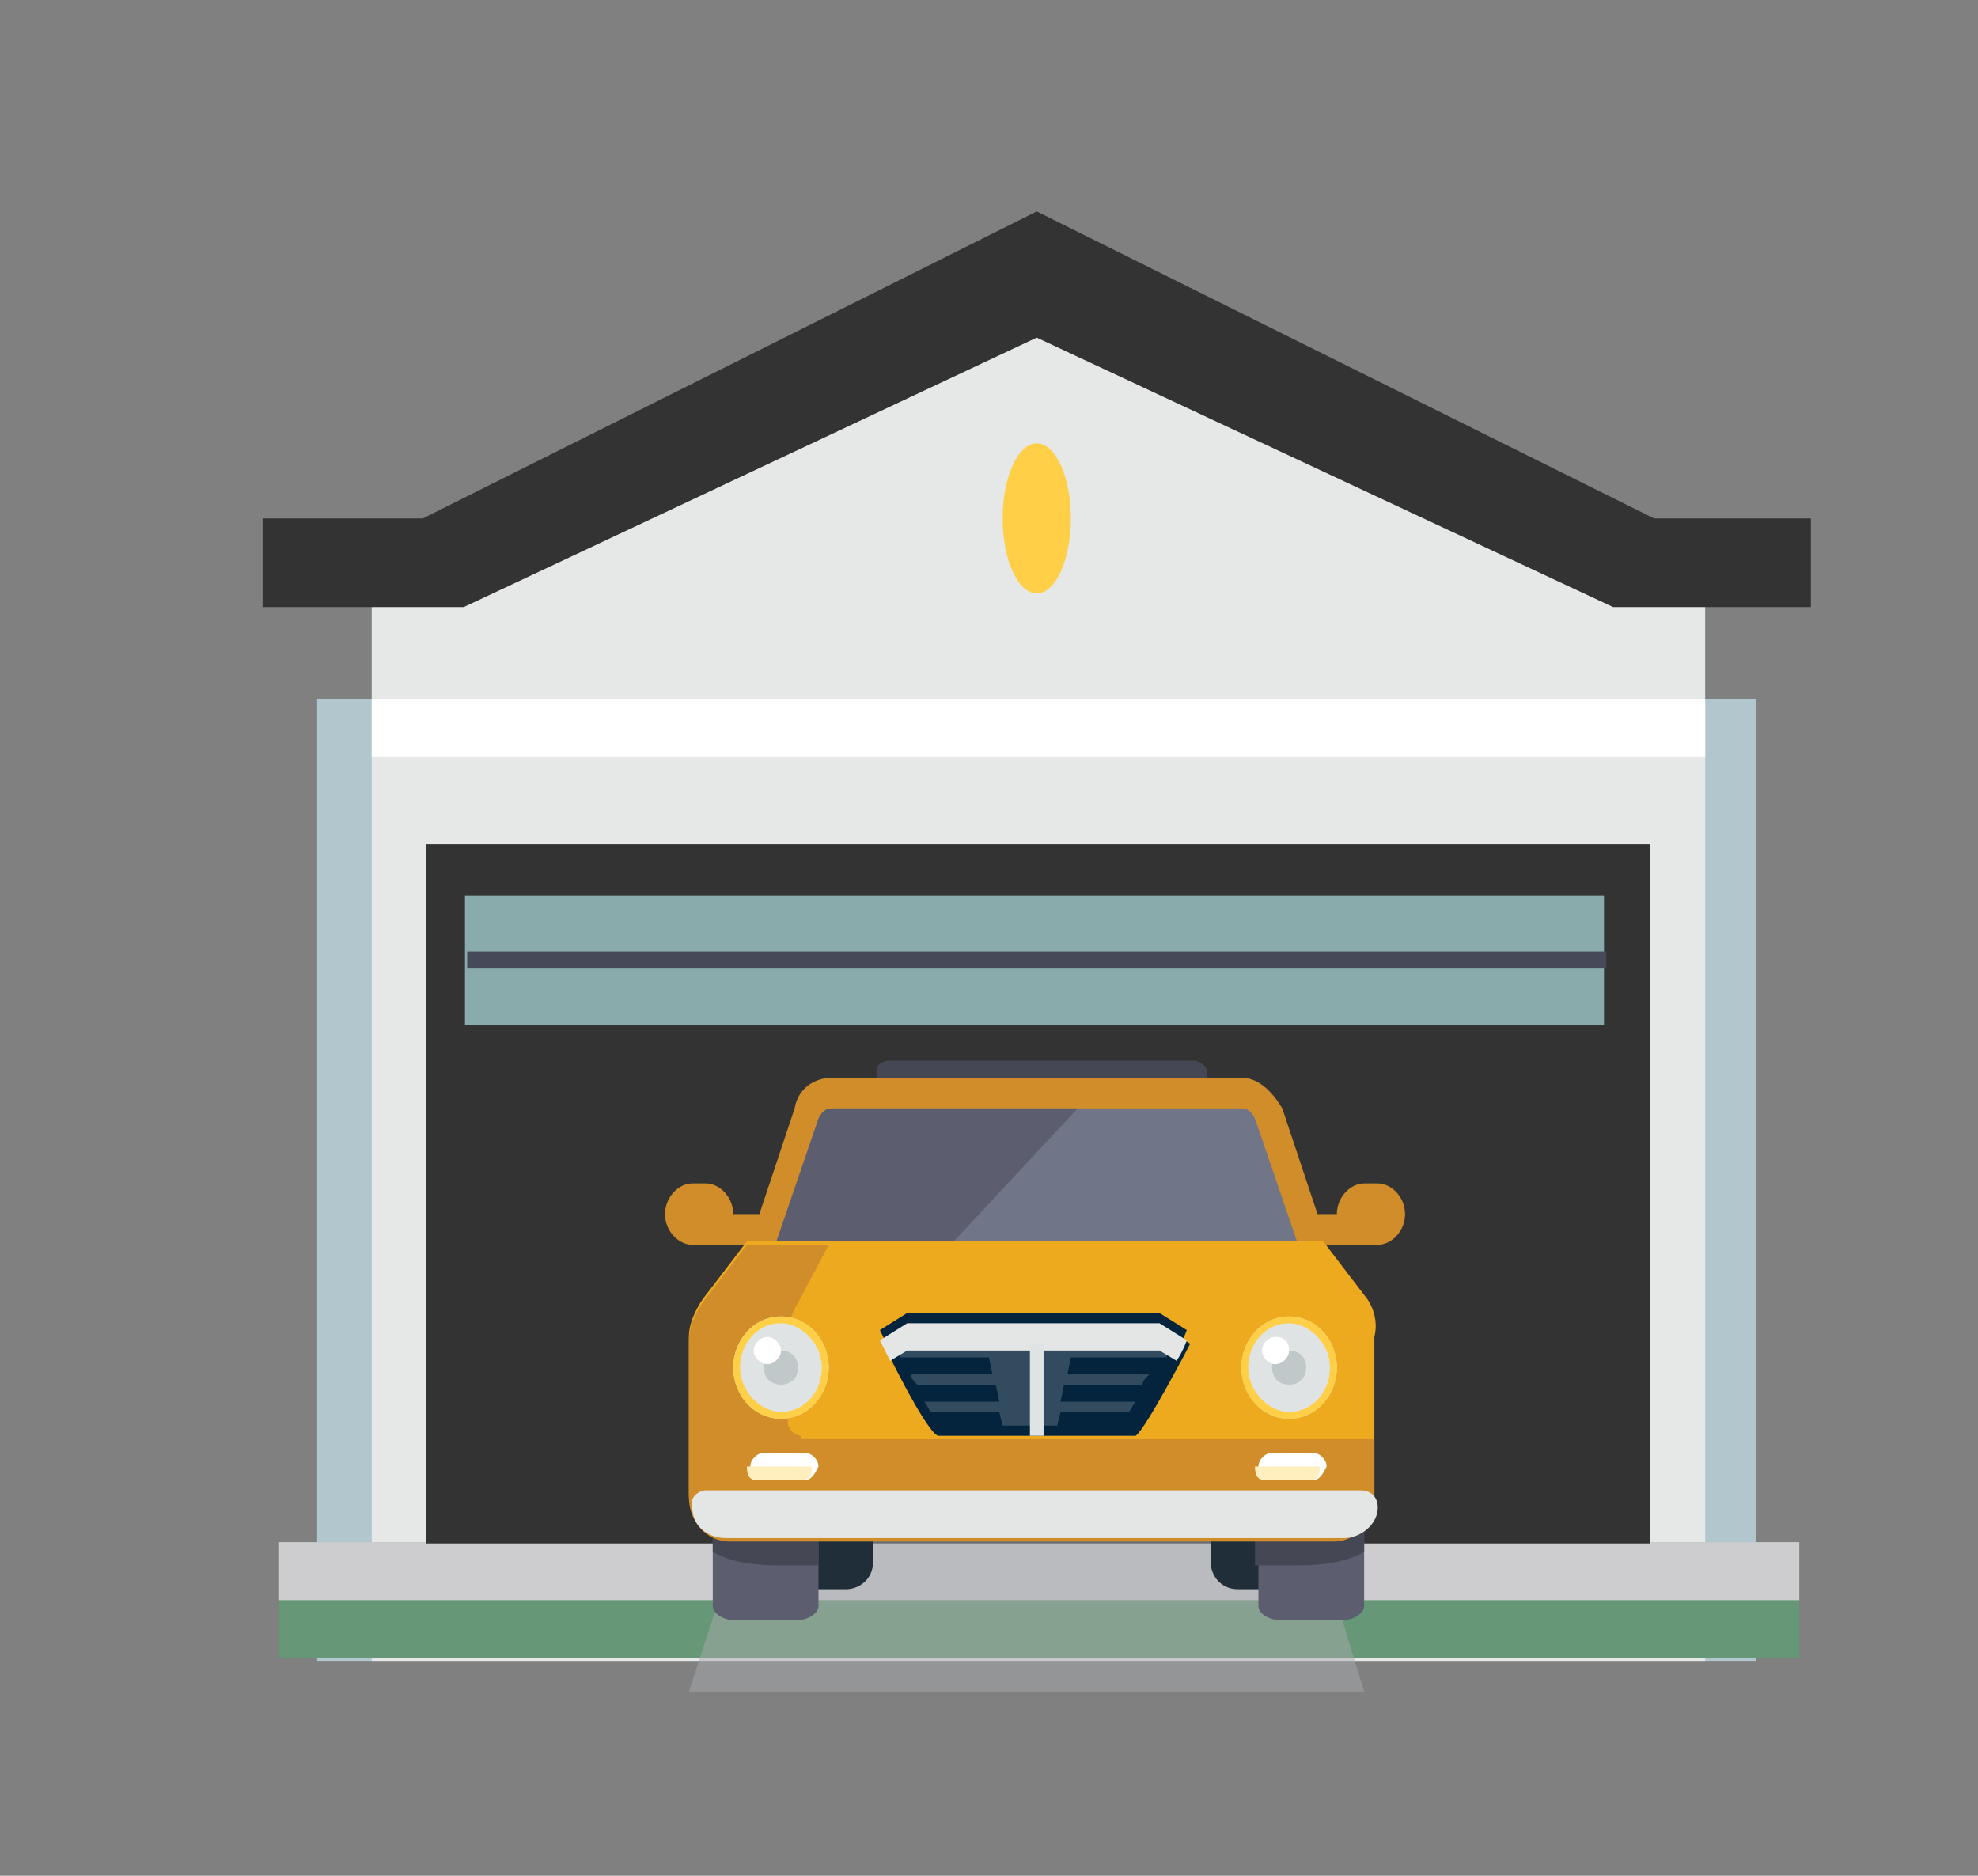 <?xml version="1.0" encoding="utf-8"?>
<!-- Generator: Adobe Illustrator 27.8.1, SVG Export Plug-In . SVG Version: 6.00 Build 0)  -->
<svg version="1.1" xmlns="http://www.w3.org/2000/svg" xmlns:xlink="http://www.w3.org/1999/xlink" x="0px" y="0px"
	 viewBox="0 0 58 55" style="enable-background:new 0 0 58 55;" xml:space="preserve">
<rect x="0" y="0" width="58" height="55" fill="#808080" stroke="none"/>
<style type="text/css">
	.st0{display:none;}
	.st1{display:inline;}
	.st2{fill:#E6E7E7;}
	.st3{fill:#333333;}
	.st4{fill:#464958;}
	.st5{fill:#669877;}
	.st6{fill:#04243E;}
	.st7{fill:#C2C3C3;}
	.st8{fill:#89ABAC;}
	.st9{fill:#FFCF47;}
	.st10{fill:#F78D2E;}
	.st11{fill:#6E6F72;}
	.st12{fill:#6E8989;}
	.st13{fill:#EEAA1F;}
	.st14{fill:#D18D29;}
	.st15{fill:#BE202E;}
	.st16{fill:#B2C7CD;}
	.st17{fill:#FFFFFF;}
	.st18{fill:#CDCDD0;}
	.st19{opacity:0.5;fill:#A8AAAD;}
	.st20{fill:#464755;}
	.st21{fill:#1F2E38;}
	.st22{fill:#2C3B4E;}
	.st23{fill:#717588;}
	.st24{fill:#5C5E6F;}
	.st25{fill:#E4E6E6;}
	.st26{fill:#E0E3E4;}
	.st27{fill:#C1C8CA;}
	.st28{fill:#334B5E;}
	.st29{fill:#FFEFBE;}
</style>
<g id="Layer_1" class="st0">
	<g class="st1">
		<polygon class="st2" points="4.1,47.6 52.8,47.6 52.8,15.3 28,11.3 4.1,15.2 		"/>
		<rect x="0.4" y="46.3" class="st3" width="57.6" height="3.1"/>
		<polygon class="st4" points="53.2,12.7 3.9,12.7 0.8,18.4 57.6,18.4 		"/>
		
			<rect x="0.7" y="43.4" transform="matrix(-1 -2.508228e-11 2.508228e-11 -1 58.327 88.823)" class="st5" width="56.9" height="1.9"/>
		
			<rect x="4.1" y="10.3" transform="matrix(-1 -2.915458e-11 2.915458e-11 -1 57.194 22.632)" class="st3" width="48.9" height="1.9"/>
		
			<rect x="0.8" y="17.5" transform="matrix(-1 -2.514623e-11 2.514623e-11 -1 58.404 36.875)" class="st5" width="56.9" height="1.9"/>
		
			<rect x="28.3" y="-14.6" transform="matrix(-1.836970e-16 1 -1 -1.836970e-16 38.483 -18.718)" class="st6" width="0.7" height="49"/>
		<path class="st3" d="M42.3,12.8c-3.4-2-8.3-3.3-13.9-3.3s-10.5,1.3-13.9,3.3v5.7c3.4-2,8.3-3.3,13.9-3.3s10.5,1.3,13.9,3.3V12.8z"
			/>
		<rect x="5.8" y="22.7" class="st7" width="45.8" height="20.7"/>
		<rect x="8.2" y="22.7" class="st2" width="41.9" height="20.7"/>
		<rect x="9.3" y="23.1" class="st2" width="40.9" height="20.3"/>
		<polygon class="st8" points="50.5,43.4 7.1,43.4 13.6,41.2 45.2,41.2 		"/>
		<path class="st9" d="M42.3,12c-3.4-2-8.3-3.3-13.9-3.3S17.9,10.1,14.6,12v5.7c3.4-2,8.3-3.3,13.9-3.3s10.5,1.3,13.9,3.3V12z"/>
		<path class="st10" d="M42.3,11C39,9,34,7.8,28.5,7.8S17.9,9,14.6,11v5.7c3.4-2,8.3-3.3,13.9-3.3s10.5,1.3,13.9,3.3V11z"/>
		<path class="st11" d="M28.4,8.5c-5.5,0-10.5,1.3-13.9,3.3v2.1c3.4-2,8.3-3.3,13.9-3.3s10.5,1.3,13.9,3.3v-2.1
			C39,9.7,34,8.5,28.4,8.5z"/>
		<g>
			<rect x="7.1" y="23" class="st5" width="2.1" height="20.4"/>
			<rect x="8.2" y="23" class="st6" width="1.1" height="20.4"/>
			
				<rect x="20.2" y="23" transform="matrix(-1 -1.224647e-16 1.224647e-16 -1 42.451 66.48)" class="st5" width="2.1" height="20.4"/>
			
				<rect x="20.2" y="23" transform="matrix(-1 -1.224647e-16 1.224647e-16 -1 41.394 66.48)" class="st6" width="1.1" height="20.4"/>
			<rect x="9" y="38" class="st8" width="11.4" height="5.5"/>
			<rect x="10.6" y="40.3" class="st6" width="8" height="3.4"/>
			<polygon class="st8" points="18.7,31.3 10.4,31.3 9.9,32.8 19.5,32.8 			"/>
			<polygon class="st8" points="18.7,33.5 10.4,33.5 9.9,35 19.5,35 			"/>
			<polygon class="st8" points="18.7,35.7 10.4,35.7 9.9,37.2 19.5,37.2 			"/>
			
				<rect x="14.4" y="32.6" transform="matrix(-1.836970e-16 1 -1 -1.836970e-16 52.99 23.576)" class="st12" width="0.6" height="11.4"/>
			<g>
				
					<rect x="10.4" y="32.8" transform="matrix(-1 -1.224647e-16 1.224647e-16 -1 21.183 66.276)" class="st12" width="0.3" height="0.7"/>
				
					<rect x="18.4" y="32.8" transform="matrix(-1 -1.224647e-16 1.224647e-16 -1 37.14 66.276)" class="st12" width="0.3" height="0.7"/>
			</g>
			<g>
				
					<rect x="10.4" y="35" transform="matrix(-1 -1.224647e-16 1.224647e-16 -1 21.183 70.753)" class="st12" width="0.3" height="0.7"/>
				
					<rect x="18.4" y="35" transform="matrix(-1 -1.224647e-16 1.224647e-16 -1 37.14 70.753)" class="st12" width="0.3" height="0.7"/>
			</g>
			<g>
				
					<rect x="10.4" y="37.2" transform="matrix(-1 -1.224647e-16 1.224647e-16 -1 21.183 75.235)" class="st12" width="0.3" height="0.7"/>
				
					<rect x="18.4" y="37.2" transform="matrix(-1 -1.224647e-16 1.224647e-16 -1 37.14 75.235)" class="st12" width="0.3" height="0.7"/>
			</g>
			<g>
				<rect x="11.4" y="30.6" class="st13" width="1.7" height="1.7"/>
				<polyline class="st14" points="11.4,30.6 13.1,30.6 13.1,32.3 				"/>
			</g>
			<g>
				<rect x="11.4" y="36.1" class="st13" width="1.7" height="0.8"/>
				<polyline class="st14" points="11.4,36.1 13.1,36.1 13.1,37 				"/>
			</g>
			<g>
				<rect x="13.3" y="36.1" class="st13" width="0.7" height="0.8"/>
				<polyline class="st14" points="13.3,36.1 14,36.1 14,37 				"/>
			</g>
			<g>
				<rect x="14.1" y="35.4" class="st13" width="0.7" height="1.6"/>
				<polyline class="st14" points="14.1,35.4 14.8,35.4 14.8,37 				"/>
			</g>
			<g>
				<rect x="14.9" y="35.4" class="st13" width="0.7" height="1.6"/>
				<polyline class="st14" points="14.9,35.4 15.6,35.4 15.6,37 				"/>
			</g>
			<g>
				<rect x="11.1" y="33.7" class="st13" width="1.1" height="1"/>
				<polyline class="st14" points="11.1,33.7 12.1,33.7 12.1,34.7 				"/>
			</g>
			<g>
				<rect x="12.2" y="33.7" class="st13" width="0.5" height="1"/>
				<polyline class="st14" points="12.2,33.7 12.8,33.7 12.8,34.7 				"/>
			</g>
			<g>
				<rect x="13.5" y="33.2" class="st13" width="0.8" height="1.4"/>
				<polyline class="st14" points="14.3,33.2 14.3,34.7 13.5,34.7 				"/>
			</g>
			<g>
				<rect x="14.4" y="33.2" class="st13" width="0.8" height="1.4"/>
				<polyline class="st14" points="15.2,33.2 15.2,34.7 14.4,34.7 				"/>
			</g>
			<g>
				<rect x="15.3" y="33.2" class="st13" width="0.8" height="1.4"/>
				<polyline class="st14" points="16.2,33.2 16.2,34.7 15.3,34.7 				"/>
			</g>
			<g>
				<rect x="13.8" y="30.1" class="st13" width="1.7" height="2.2"/>
				<polyline class="st14" points="13.8,30.1 15.5,30.1 15.5,32.3 				"/>
			</g>
			<g>
				<rect x="16.1" y="30.6" class="st13" width="1.7" height="1.7"/>
				<polyline class="st14" points="16.1,30.6 17.8,30.6 17.8,32.3 				"/>
			</g>
			<g>
				<rect x="16.4" y="33" class="st13" width="1.4" height="1.7"/>
				<polyline class="st14" points="16.4,33 17.8,33 17.8,34.7 				"/>
			</g>
			<g>
				<rect x="16" y="35.6" class="st13" width="1.7" height="1.4"/>
				<polyline class="st14" points="16,37 16,35.6 17.6,35.6 				"/>
			</g>
		</g>
		<g>
			<polygon class="st8" points="46.4,28.1 29,28.1 27.9,31.4 47.9,31.4 			"/>
			<polygon class="st8" points="46.4,32.7 29,32.7 27.9,36 47.9,36 			"/>
			<polygon class="st8" points="46.4,37.4 29,37.4 27.9,40.6 47.9,40.6 			"/>
			
				<rect x="37.3" y="30.8" transform="matrix(-1.836970e-16 1 -1 -1.836970e-16 80.708 4.845)" class="st3" width="1.2" height="23.9"/>
			<g>
				
					<rect x="29" y="31.3" transform="matrix(-1 -1.224647e-16 1.224647e-16 -1 58.648 64.032)" class="st6" width="0.6" height="1.4"/>
				
					<rect x="45.7" y="31.3" transform="matrix(-1 -1.224647e-16 1.224647e-16 -1 92.021 64.032)" class="st6" width="0.6" height="1.4"/>
			</g>
			<g>
				
					<rect x="29" y="36" transform="matrix(-1 -1.224647e-16 1.224647e-16 -1 58.648 73.396)" class="st6" width="0.6" height="1.4"/>
				
					<rect x="45.7" y="36" transform="matrix(-1 -1.224647e-16 1.224647e-16 -1 92.021 73.396)" class="st6" width="0.6" height="1.4"/>
			</g>
			<g>
				
					<rect x="29" y="40.6" transform="matrix(-1 -1.224647e-16 1.224647e-16 -1 58.648 82.77)" class="st6" width="0.6" height="1.6"/>
				
					<rect x="45.7" y="40.6" transform="matrix(-1 -1.224647e-16 1.224647e-16 -1 92.021 82.77)" class="st6" width="0.6" height="1.6"/>
			</g>
			<g>
				<rect x="31" y="26.6" class="st13" width="3.6" height="3.5"/>
				<polyline class="st14" points="31,26.6 34.5,26.6 34.5,30.2 				"/>
			</g>
			<g>
				<rect x="31" y="38.3" class="st13" width="3.6" height="1.8"/>
				<polyline class="st14" points="31,38.3 34.5,38.3 34.5,40.1 				"/>
			</g>
			<g>
				<rect x="35" y="38.3" class="st13" width="1.5" height="1.8"/>
				<polyline class="st14" points="35,38.3 36.4,38.3 36.4,40.1 				"/>
			</g>
			<g>
				<rect x="36.7" y="36.7" class="st13" width="1.5" height="3.4"/>
				<polyline class="st14" points="36.7,36.7 38.2,36.7 38.2,40.1 				"/>
			</g>
			<g>
				<rect x="38.3" y="36.7" class="st13" width="1.5" height="3.4"/>
				<polyline class="st14" points="38.3,36.7 39.8,36.7 39.8,40.1 				"/>
			</g>
			<g>
				<rect x="30.3" y="33.1" class="st13" width="2.2" height="2.1"/>
				<polyline class="st14" points="30.3,33.1 32.5,33.1 32.5,35.2 				"/>
			</g>
			<g>
				<rect x="32.8" y="33.1" class="st13" width="1.1" height="2.1"/>
				<polyline class="st14" points="32.8,33.1 33.9,33.1 33.9,35.2 				"/>
			</g>
			<g>
				<rect x="35.4" y="32.2" class="st13" width="1.8" height="3"/>
				<polyline class="st14" points="37.2,32.2 37.2,35.2 35.4,35.2 				"/>
			</g>
			<g>
				<rect x="37.3" y="32.2" class="st13" width="1.8" height="3"/>
				<polyline class="st14" points="39.1,32.2 39.1,35.2 37.3,35.2 				"/>
			</g>
			<g>
				<rect x="39.2" y="32.2" class="st13" width="1.8" height="3"/>
				<polyline class="st14" points="41,32.2 41,35.2 39.2,35.2 				"/>
			</g>
			<g>
				<rect x="36" y="25.6" class="st13" width="3.6" height="4.6"/>
				<polyline class="st14" points="36,25.6 39.5,25.6 39.5,30.2 				"/>
			</g>
			<g>
				<rect x="40.9" y="26.6" class="st13" width="3.6" height="3.5"/>
				<polyline class="st14" points="40.9,26.6 44.5,26.6 44.5,30.2 				"/>
			</g>
			<g>
				<rect x="41.5" y="31.7" class="st13" width="3" height="3.5"/>
				<polyline class="st14" points="41.5,31.7 44.5,31.7 44.5,35.2 				"/>
			</g>
			<g>
				<rect x="40.5" y="37.1" class="st13" width="3.5" height="3"/>
				<polyline class="st14" points="40.5,40.1 40.5,37.1 44.1,37.1 				"/>
			</g>
		</g>
		<rect x="5.8" y="20.6" class="st6" width="45.8" height="3"/>
		<rect x="20.1" y="20.6" class="st15" width="1.1" height="2.5"/>
		<rect x="35.4" y="20.6" class="st15" width="1.1" height="2.5"/>
		<path class="st13" d="M28.4,9.6L28.4,9.6c-5.5,0-10.5,1.3-13.9,3.3v3.8c3.4-2,8.3-3.3,13.9-3.3l0,0V9.6z"/>
	</g>
</g>
<g id="Layer_2">
	<rect x="9.3" y="20.5" class="st16" width="42.2" height="28.2"/>
	<polygon class="st2" points="10.9,48.7 50,48.7 50,16 30.4,6.9 10.9,15.9 	"/>
	<rect x="10.9" y="20.5" class="st17" width="39.1" height="1.7"/>
	<polygon class="st3" points="12.4,15.2 30.4,6.2 48.5,15.2 53.1,15.2 53.1,17.8 49.4,17.8 47.3,17.8 30.4,9.9 13.6,17.8 13.6,17.8 
		13.6,17.8 11.4,17.8 7.7,17.8 7.7,15.2 	"/>
	<ellipse class="st9" cx="30.4" cy="15.2" rx="1" ry="2.2"/>
	
		<rect x="8.1" y="45.3" transform="matrix(-1 -5.634927e-11 5.634927e-11 -1 60.86 93.926)" class="st5" width="44.6" height="3.4"/>
	
		<rect x="8.1" y="45.3" transform="matrix(-1 -2.809321e-11 2.809321e-11 -1 60.86 92.219)" class="st18" width="44.6" height="1.7"/>
	
		<rect x="12.4" y="24.8" transform="matrix(-1 -7.396496e-11 7.396496e-11 -1 60.788 70.057)" class="st3" width="35.9" height="20.5"/>
	
		<rect x="13.7" y="26.2" transform="matrix(-1 -1.480517e-11 1.480517e-11 -1 60.734 56.254)" class="st8" width="33.4" height="3.8"/>
	<rect x="13.7" y="27.9" class="st4" width="33.4" height="0.5"/>
	<polygon class="st19" points="40,49.6 20.2,49.6 21.8,44.7 38.5,44.7 	"/>
	<path class="st20" d="M35,31.1h-8.9c-0.2,0-0.4,0.1-0.4,0.3v1h9.7v-1C35.4,31.3,35.2,31.1,35,31.1z"/>
	<path class="st21" d="M35.5,44.7v1.1c0,0.4,0.3,0.8,0.8,0.8h1.3v-1.9H35.5z M23.5,46.6h1.3c0.4,0,0.8-0.3,0.8-0.8v-1.1h-2V46.6z
		 M23.5,46.6"/>
	<path class="st22" d="M35.3,37.6h-5.3h-5.3L23.5,38c0,0,1.7,2.4,2.3,2.6h4.2h4.2c0.5-0.2,2.3-2.6,2.3-2.6L35.3,37.6z"/>
	<g>
		<rect x="20.3" y="35.6" class="st14" width="2" height="0.9"/>
		<rect x="38.4" y="35.6" class="st14" width="2" height="0.9"/>
	</g>
	<g>
		<path class="st14" d="M36.4,31.6h-12c-0.5,0-1,0.3-1.1,0.9l-1.3,3.9v1.3h16.9v-1.3l-1.3-3.9C37.3,32,36.9,31.6,36.4,31.6
			L36.4,31.6z"/>
		<path class="st14" d="M20.3,34.7h0.4c0.4,0,0.8,0.4,0.8,0.9l0,0c0,0.5-0.4,0.9-0.8,0.9h-0.4c-0.4,0-0.8-0.4-0.8-0.9l0,0
			C19.5,35.1,19.9,34.7,20.3,34.7z"/>
		<path class="st14" d="M40,34.7h0.4c0.4,0,0.8,0.4,0.8,0.9l0,0c0,0.5-0.4,0.9-0.8,0.9H40c-0.4,0-0.8-0.4-0.8-0.9l0,0
			C39.2,35.1,39.6,34.7,40,34.7z"/>
	</g>
	<path class="st23" d="M36.4,32.5c0.2,0,0.3,0.1,0.4,0.3l1.3,3.8v0.3H22.7v-0.3l1.3-3.8c0.1-0.2,0.2-0.3,0.4-0.3H36.4"/>
	<path class="st24" d="M31.6,32.5h-7.2c-0.2,0-0.3,0.1-0.4,0.3l-1.3,3.8v0.3h4.8L31.6,32.5z"/>
	<path class="st24" d="M20.9,43.9v3.2c0,0.2,0.3,0.4,0.6,0.4h1.9c0.3,0,0.6-0.2,0.6-0.4v-3.2H20.9z"/>
	<path class="st20" d="M20.9,45.5c0.5,0.3,1.2,0.4,1.9,0.4H24v-2h-3.1V45.5z"/>
	<path class="st24" d="M40,43.9v3.2c0,0.2-0.3,0.4-0.6,0.4h-1.9c-0.3,0-0.6-0.2-0.6-0.4v-3.2H40z"/>
	<path class="st20" d="M40,45.5c-0.5,0.3-1.2,0.4-1.9,0.4h-1.3v-2H40V45.5z"/>
	<path class="st13" d="M40.1,38.1l-1.3-1.7H21.9l-1.3,1.7c-0.2,0.3-0.4,0.7-0.4,1.1v4.6c0,0.7,0.5,1.3,1.2,1.3h17.7
		c0.7,0,1.2-0.6,1.2-1.3v-4.6C40.4,38.8,40.3,38.4,40.1,38.1z"/>
	<path class="st14" d="M23.5,42.1c-0.2,0-0.4-0.2-0.4-0.4v-2.4c0-0.4,0.1-0.8,0.3-1.1l0.9-1.7h-2.4l-1.3,1.7
		c-0.2,0.3-0.4,0.7-0.4,1.1v4.6c0,0.7,0.5,1.3,1.2,1.3h17.7c0.7,0,1.2-0.6,1.2-1.3v-1.7H23.5z"/>
	<ellipse class="st17" cx="22.9" cy="40.1" rx="1.2" ry="1.3"/>
	<ellipse class="st17" cx="37.8" cy="40.1" rx="1.2" ry="1.3"/>
	<path class="st25" d="M20.7,43.7h19.2c0.3,0,0.5,0.2,0.5,0.5c0,0.5-0.5,0.9-1,0.9H21.3c-0.6,0-1-0.4-1-0.9
		C20.2,43.9,20.5,43.7,20.7,43.7L20.7,43.7z M20.7,43.7"/>
	<path class="st26" d="M22.9,38.6c-0.8,0-1.4,0.7-1.4,1.5s0.6,1.5,1.4,1.5s1.4-0.7,1.4-1.5S23.7,38.6,22.9,38.6L22.9,38.6z"/>
	<path class="st26" d="M37.8,38.6c-0.8,0-1.4,0.7-1.4,1.5s0.6,1.5,1.4,1.5s1.4-0.7,1.4-1.5S38.6,38.6,37.8,38.6L37.8,38.6z"/>
	<path class="st26" d="M38.2,51"/>
	<path class="st27" d="M22.9,39.6c-0.3,0-0.5,0.2-0.5,0.5c0,0.3,0.2,0.5,0.5,0.5c0.3,0,0.5-0.2,0.5-0.5
		C23.4,39.8,23.2,39.6,22.9,39.6L22.9,39.6z"/>
	<path class="st27" d="M37.8,39.6c-0.3,0-0.5,0.2-0.5,0.5c0,0.3,0.2,0.5,0.5,0.5c0.3,0,0.5-0.2,0.5-0.5
		C38.3,39.8,38.1,39.6,37.8,39.6L37.8,39.6z"/>
	<path class="st17" d="M37.4,39.2c-0.2,0-0.4,0.2-0.4,0.4c0,0.2,0.2,0.4,0.4,0.4c0.2,0,0.4-0.2,0.4-0.4
		C37.8,39.4,37.7,39.2,37.4,39.2L37.4,39.2z"/>
	<path class="st17" d="M22.5,39.2c-0.2,0-0.4,0.2-0.4,0.4c0,0.2,0.2,0.4,0.4,0.4c0.2,0,0.4-0.2,0.4-0.4
		C22.9,39.4,22.7,39.2,22.5,39.2L22.5,39.2z"/>
	<path class="st6" d="M34.1,38.9h-3.7h-3.7l-0.8,0.5c0,0,1.2,2.5,1.6,2.7h2.9h2.9c0.3-0.2,1.6-2.7,1.6-2.7L34.1,38.9z"/>
	<path class="st6" d="M26.6,39.3h3.7h3.7l0.5,0.3c0.2-0.3,0.3-0.6,0.3-0.6l-0.8-0.5h-3.7h-3.7L25.8,39c0,0,0.1,0.2,0.3,0.6
		L26.6,39.3z"/>
	<path class="st17" d="M23.6,43.4h-1.2c-0.2,0-0.4-0.2-0.4-0.4V43c0-0.2,0.2-0.4,0.4-0.4h1.2c0.2,0,0.4,0.2,0.4,0.4V43
		C23.9,43.2,23.8,43.4,23.6,43.4z"/>
	<path class="st17" d="M38.5,43.4h-1.2c-0.2,0-0.4-0.2-0.4-0.4V43c0-0.2,0.2-0.4,0.4-0.4h1.2c0.2,0,0.4,0.2,0.4,0.4V43
		C38.8,43.2,38.7,43.4,38.5,43.4z"/>
	<path class="st9" d="M22.9,38.6c-0.8,0-1.4,0.7-1.4,1.5s0.6,1.5,1.4,1.5c0.8,0,1.4-0.7,1.4-1.5S23.7,38.6,22.9,38.6z M22.9,41.4
		c-0.6,0-1.2-0.6-1.2-1.3s0.5-1.3,1.2-1.3c0.6,0,1.2,0.6,1.2,1.3S23.6,41.4,22.9,41.4z"/>
	<path class="st9" d="M37.8,38.6c-0.8,0-1.4,0.7-1.4,1.5s0.6,1.5,1.4,1.5c0.8,0,1.4-0.7,1.4-1.5S38.6,38.6,37.8,38.6z M37.8,41.4
		c-0.6,0-1.2-0.6-1.2-1.3s0.5-1.3,1.2-1.3c0.6,0,1.2,0.6,1.2,1.3S38.5,41.4,37.8,41.4z"/>
	<path class="st28" d="M34.2,39.8c0.1-0.2,0.1-0.3,0.1-0.3l0,0h-2.6l0.1-0.4h-1.5h-1.5l0.1,0.4h-2.6l0,0c0,0,0,0.1,0.1,0.3H29
		l0.1,0.5h-2.4c0,0.1,0.1,0.2,0.2,0.3h2.3l0.1,0.5h-2.2c0.1,0.1,0.1,0.2,0.2,0.3h2l0.1,0.4h0.8h0.8l0.1-0.4h2
		c0.1-0.1,0.1-0.2,0.2-0.3h-2.2l0.1-0.5h2.3c0-0.1,0.1-0.2,0.2-0.3h-2.4l0.1-0.5H34.2z"/>
	<path class="st25" d="M26.6,39.6h3.7h3.7l0.5,0.3c0.2-0.3,0.3-0.6,0.3-0.6l-0.8-0.5h-3.7h-3.7l-0.8,0.5c0,0,0.1,0.2,0.3,0.6
		L26.6,39.6z"/>
	<rect x="30.2" y="39.4" class="st26" width="0.4" height="2.7"/>
	<path class="st29" d="M21.9,43L21.9,43c0,0.3,0.1,0.4,0.3,0.4h1.3c0.2,0,0.3-0.1,0.3-0.3V43H21.9z"/>
	<path class="st29" d="M36.8,43L36.8,43c0,0.3,0.1,0.4,0.3,0.4h1.3c0.2,0,0.3-0.1,0.3-0.3V43H36.8z"/>
</g>
</svg>
